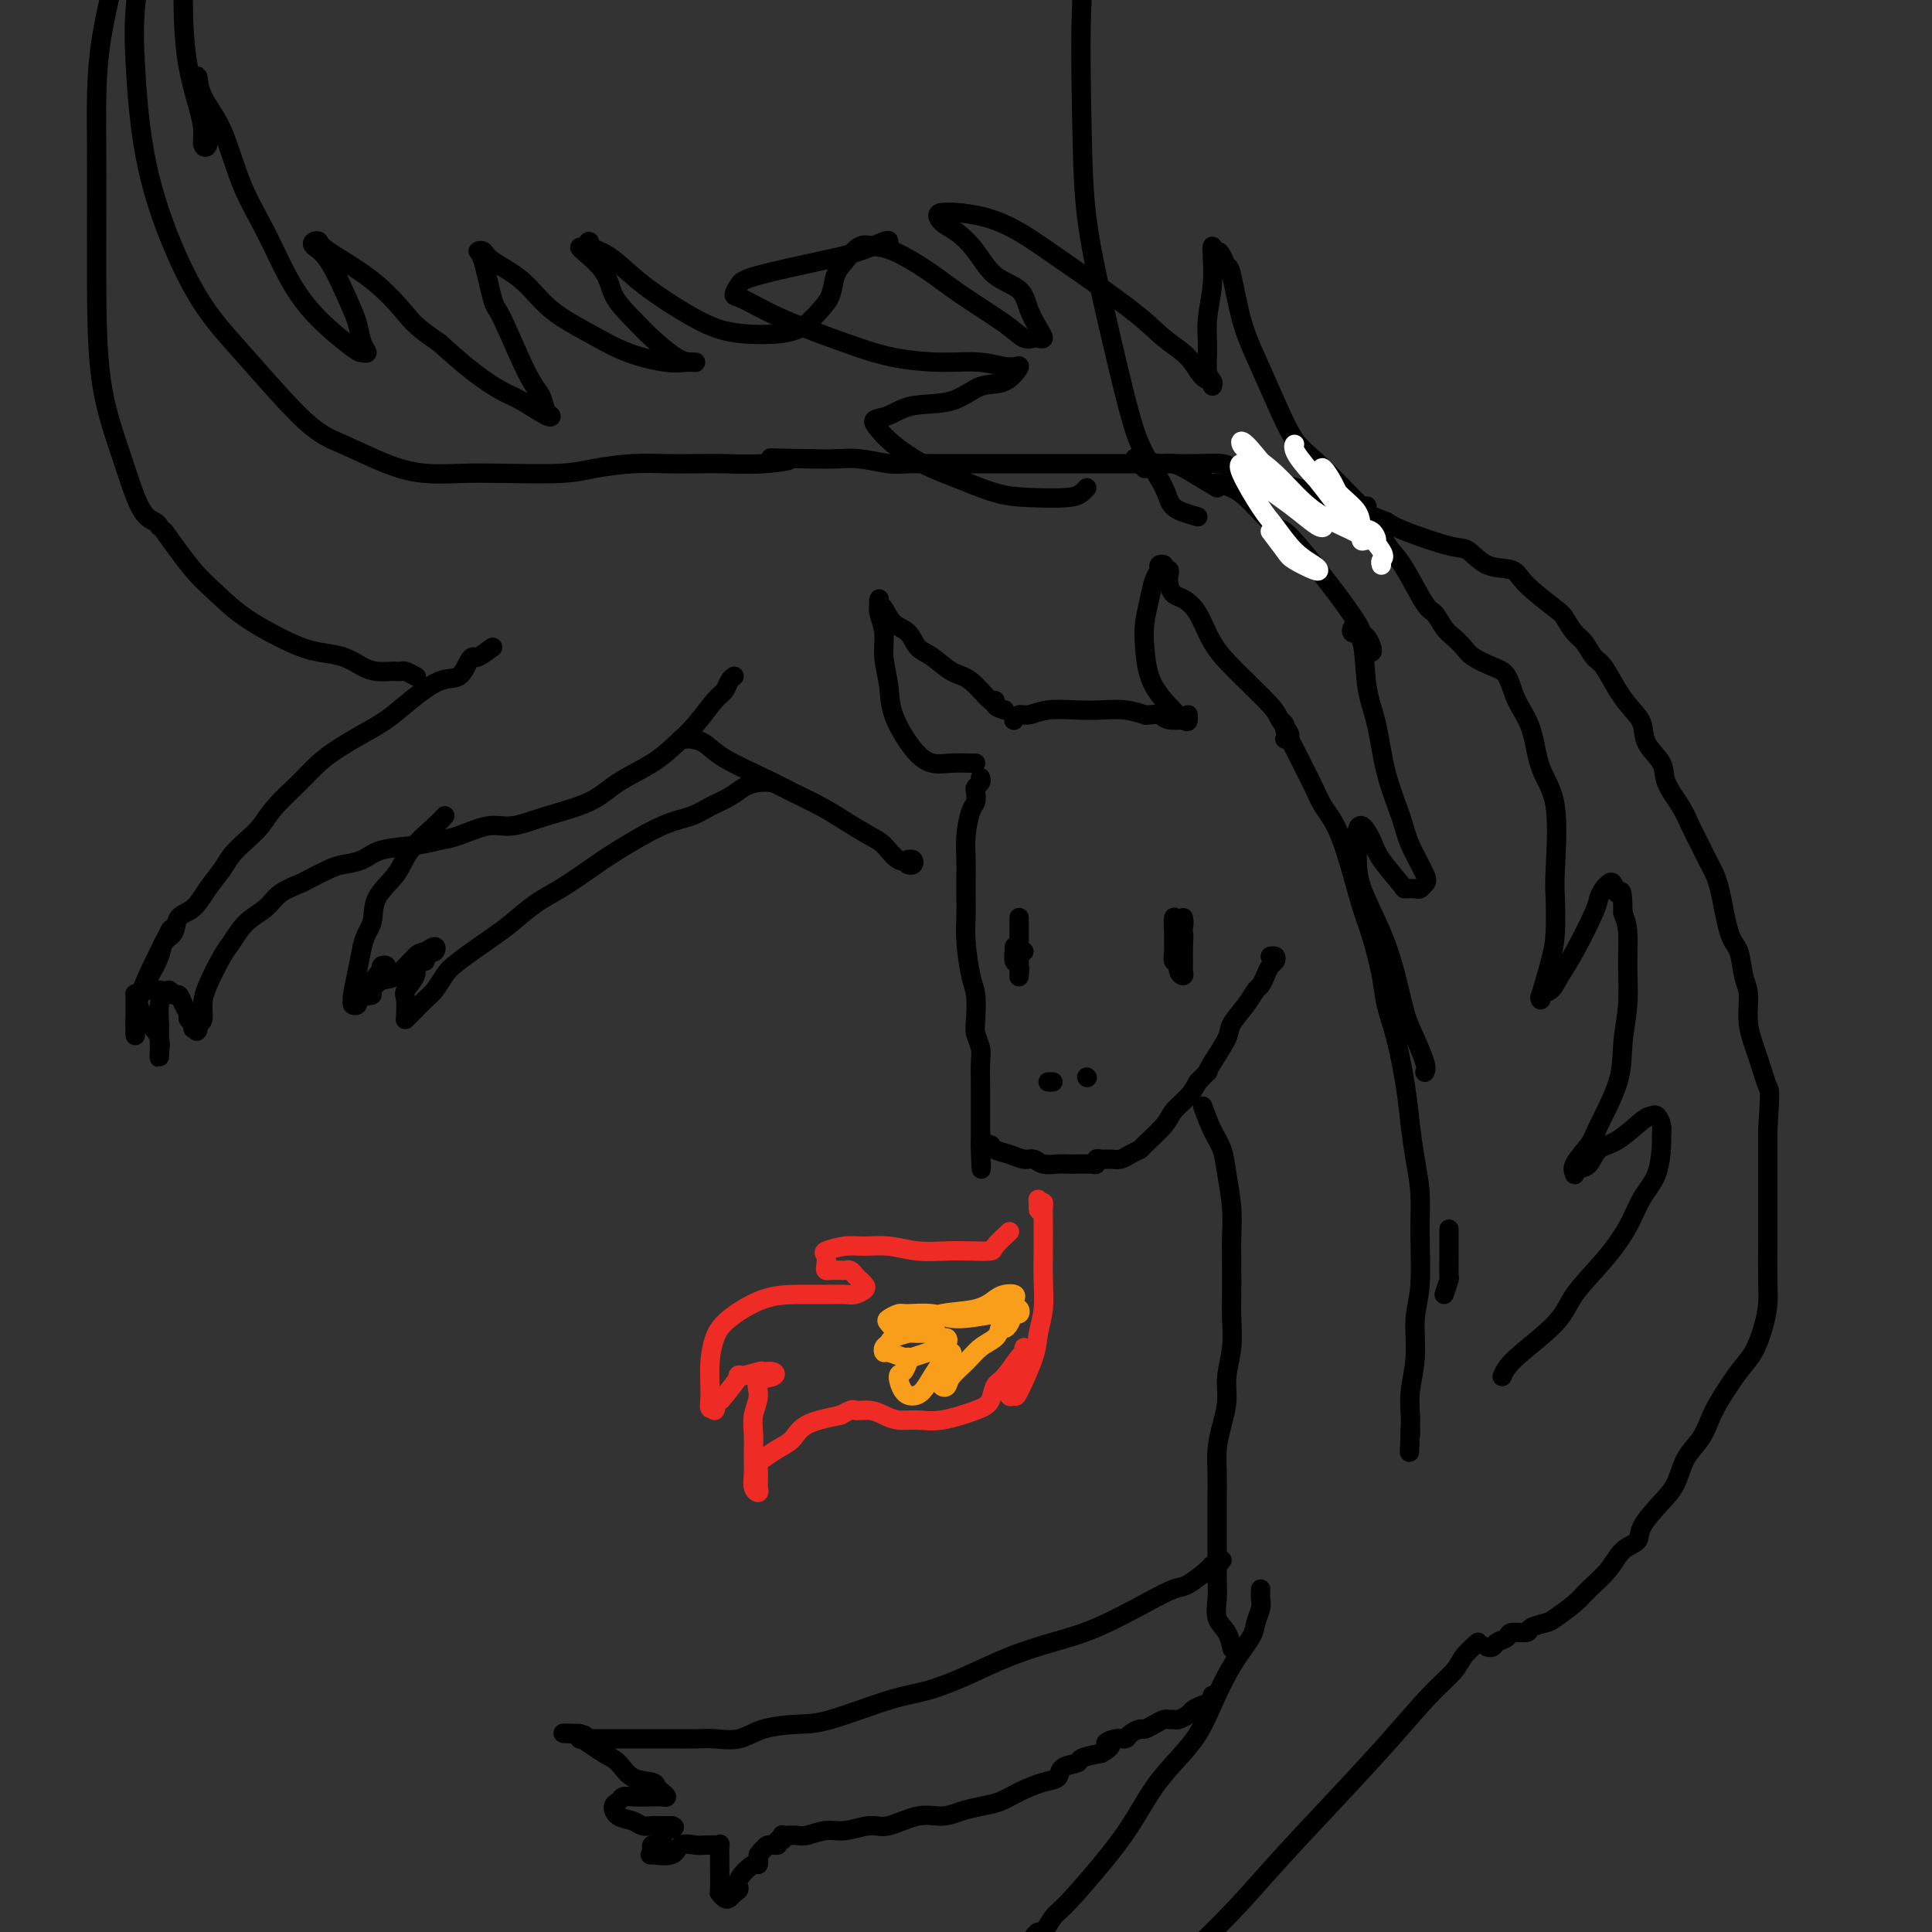 <svg viewBox='0 0 400 400' version='1.1' xmlns='http://www.w3.org/2000/svg' xmlns:xlink='http://www.w3.org/1999/xlink'><rect x="0" y="0" width="400" height="400" fill="#333333" stroke="none"/><g fill='none' stroke='rgb(0,0,0)' stroke-width='4' stroke-linecap='round' stroke-linejoin='round'><path d='M208,147c-0.850,-0.280 -1.700,-0.559 -2,-1c-0.300,-0.441 -0.051,-1.042 0,-1c0.051,0.042 -0.098,0.728 -1,0c-0.902,-0.728 -2.558,-2.871 -4,-4c-1.442,-1.129 -2.669,-1.246 -4,-2c-1.331,-0.754 -2.766,-2.146 -4,-3c-1.234,-0.854 -2.268,-1.170 -3,-2c-0.732,-0.830 -1.163,-2.174 -2,-3c-0.837,-0.826 -2.080,-1.133 -3,-2c-0.920,-0.867 -1.515,-2.295 -2,-3c-0.485,-0.705 -0.858,-0.689 -1,-1c-0.142,-0.311 -0.053,-0.949 0,-1c0.053,-0.051 0.070,0.484 0,1c-0.070,0.516 -0.229,1.012 0,2c0.229,0.988 0.844,2.466 1,4c0.156,1.534 -0.146,3.122 0,5c0.146,1.878 0.740,4.044 1,6c0.260,1.956 0.185,3.701 1,6c0.815,2.299 2.520,5.152 4,7c1.480,1.848 2.736,2.691 4,3c1.264,0.309 2.535,0.083 4,0c1.465,-0.083 3.125,-0.022 4,0c0.875,0.022 0.966,0.006 1,0c0.034,-0.006 0.010,-0.002 0,0c-0.010,0.002 -0.005,0.001 0,0'/><path d='M210,149c-0.074,0.121 -0.149,0.243 0,0c0.149,-0.243 0.520,-0.849 1,-1c0.480,-0.151 1.068,0.155 2,0c0.932,-0.155 2.209,-0.770 4,-1c1.791,-0.230 4.097,-0.076 6,0c1.903,0.076 3.402,0.073 5,0c1.598,-0.073 3.296,-0.217 5,0c1.704,0.217 3.414,0.794 4,1c0.586,0.206 0.049,0.041 0,0c-0.049,-0.041 0.390,0.041 1,0c0.610,-0.041 1.390,-0.207 2,0c0.610,0.207 1.049,0.786 2,1c0.951,0.214 2.415,0.061 3,0c0.585,-0.061 0.293,-0.031 0,0'/><path d='M266,153c0.636,-0.127 1.272,-0.254 1,-1c-0.272,-0.746 -1.451,-2.111 -2,-3c-0.549,-0.889 -0.468,-1.303 -2,-3c-1.532,-1.697 -4.676,-4.677 -7,-7c-2.324,-2.323 -3.828,-3.987 -5,-6c-1.172,-2.013 -2.013,-4.374 -3,-6c-0.987,-1.626 -2.120,-2.517 -3,-3c-0.880,-0.483 -1.508,-0.559 -2,-1c-0.492,-0.441 -0.849,-1.246 -1,-2c-0.151,-0.754 -0.097,-1.457 0,-2c0.097,-0.543 0.237,-0.928 0,-1c-0.237,-0.072 -0.851,0.167 -1,0c-0.149,-0.167 0.168,-0.741 0,-1c-0.168,-0.259 -0.819,-0.201 -1,0c-0.181,0.201 0.109,0.547 0,1c-0.109,0.453 -0.616,1.012 -1,2c-0.384,0.988 -0.645,2.405 -1,4c-0.355,1.595 -0.803,3.367 -1,5c-0.197,1.633 -0.144,3.128 0,5c0.144,1.872 0.378,4.120 1,6c0.622,1.880 1.631,3.393 3,5c1.369,1.607 3.099,3.307 4,4c0.901,0.693 0.973,0.379 1,0c0.027,-0.379 0.008,-0.823 0,-1c-0.008,-0.177 -0.004,-0.089 0,0'/><path d='M203,161c0.112,0.326 0.223,0.651 0,1c-0.223,0.349 -0.782,0.721 -1,1c-0.218,0.279 -0.097,0.465 0,1c0.097,0.535 0.170,1.419 0,2c-0.170,0.581 -0.581,0.857 -1,2c-0.419,1.143 -0.844,3.151 -1,5c-0.156,1.849 -0.043,3.537 0,5c0.043,1.463 0.014,2.699 0,4c-0.014,1.301 -0.014,2.667 0,4c0.014,1.333 0.043,2.633 0,4c-0.043,1.367 -0.156,2.802 0,5c0.156,2.198 0.581,5.159 1,7c0.419,1.841 0.830,2.563 1,4c0.170,1.437 0.098,3.588 0,5c-0.098,1.412 -0.222,2.084 0,3c0.222,0.916 0.792,2.077 1,3c0.208,0.923 0.056,1.609 0,3c-0.056,1.391 -0.015,3.486 0,5c0.015,1.514 0.004,2.446 0,3c-0.004,0.554 -0.001,0.730 0,1c0.001,0.270 0.000,0.636 0,1c-0.000,0.364 -0.000,0.728 0,1c0.000,0.272 0.000,0.454 0,1c-0.000,0.546 -0.000,1.456 0,2c0.000,0.544 0.000,0.724 0,1c-0.000,0.276 -0.000,0.650 0,1c0.000,0.350 0.000,0.675 0,1'/><path d='M203,237c0.418,9.897 -0.037,2.641 0,0c0.037,-2.641 0.566,-0.665 1,0c0.434,0.665 0.774,0.020 1,0c0.226,-0.020 0.339,0.587 1,1c0.661,0.413 1.872,0.632 3,1c1.128,0.368 2.175,0.883 3,1c0.825,0.117 1.429,-0.165 2,0c0.571,0.165 1.110,0.776 2,1c0.890,0.224 2.133,0.060 3,0c0.867,-0.060 1.360,-0.016 2,0c0.640,0.016 1.428,0.004 2,0c0.572,-0.004 0.928,-0.000 1,0c0.072,0.000 -0.139,-0.004 0,0c0.139,0.004 0.628,0.015 1,0c0.372,-0.015 0.627,-0.057 1,0c0.373,0.057 0.862,0.212 1,0c0.138,-0.212 -0.077,-0.792 0,-1c0.077,-0.208 0.445,-0.045 1,0c0.555,0.045 1.298,-0.027 2,0c0.702,0.027 1.365,0.152 2,0c0.635,-0.152 1.243,-0.582 2,-1c0.757,-0.418 1.662,-0.825 2,-1c0.338,-0.175 0.107,-0.119 1,-1c0.893,-0.881 2.909,-2.700 4,-4c1.091,-1.300 1.255,-2.081 2,-3c0.745,-0.919 2.070,-1.977 3,-3c0.930,-1.023 1.465,-2.012 2,-3'/><path d='M248,224c2.605,-2.724 2.119,-2.034 2,-2c-0.119,0.034 0.129,-0.586 1,-2c0.871,-1.414 2.366,-3.621 3,-5c0.634,-1.379 0.408,-1.930 1,-3c0.592,-1.070 2.004,-2.658 3,-4c0.996,-1.342 1.577,-2.439 2,-3c0.423,-0.561 0.689,-0.585 1,-1c0.311,-0.415 0.668,-1.222 1,-2c0.332,-0.778 0.639,-1.529 1,-2c0.361,-0.471 0.777,-0.662 1,-1c0.223,-0.338 0.252,-0.822 0,-1c-0.252,-0.178 -0.786,-0.051 -1,0c-0.214,0.051 -0.107,0.025 0,0'/><path d='M210,197c0.002,-0.551 0.004,-1.102 0,-1c-0.004,0.102 -0.015,0.858 0,1c0.015,0.142 0.057,-0.329 0,0c-0.057,0.329 -0.211,1.458 0,2c0.211,0.542 0.789,0.496 1,1c0.211,0.504 0.057,1.558 0,2c-0.057,0.442 -0.015,0.273 0,0c0.015,-0.273 0.004,-0.650 0,-1c-0.004,-0.350 -0.001,-0.674 0,-1c0.001,-0.326 0.000,-0.655 0,-2c-0.000,-1.345 -0.000,-3.706 0,-5c0.000,-1.294 0.000,-1.523 0,-2c-0.000,-0.477 -0.000,-1.203 0,-1c0.000,0.203 0.000,1.336 0,2c-0.000,0.664 -0.000,0.858 0,1c0.000,0.142 0.000,0.230 0,1c-0.000,0.770 -0.001,2.220 0,3c0.001,0.780 0.004,0.888 0,1c-0.004,0.112 -0.015,0.226 0,0c0.015,-0.226 0.056,-0.793 0,-1c-0.056,-0.207 -0.207,-0.056 0,0c0.207,0.056 0.774,0.016 1,0c0.226,-0.016 0.113,-0.008 0,0'/><path d='M245,190c0.115,0.575 0.231,1.149 0,2c-0.231,0.851 -0.808,1.977 -1,3c-0.192,1.023 0.001,1.943 0,3c-0.001,1.057 -0.197,2.250 0,3c0.197,0.750 0.785,1.057 1,1c0.215,-0.057 0.055,-0.476 0,-1c-0.055,-0.524 -0.004,-1.152 0,-2c0.004,-0.848 -0.037,-1.916 0,-3c0.037,-1.084 0.154,-2.183 0,-3c-0.154,-0.817 -0.577,-1.352 -1,-2c-0.423,-0.648 -0.846,-1.410 -1,-1c-0.154,0.410 -0.037,1.991 0,3c0.037,1.009 -0.004,1.447 0,2c0.004,0.553 0.053,1.220 0,2c-0.053,0.780 -0.206,1.671 0,2c0.206,0.329 0.773,0.094 1,0c0.227,-0.094 0.113,-0.047 0,0'/><path d='M218,224c-0.417,0.000 -0.833,0.000 -1,0c-0.167,0.000 -0.083,0.000 0,0'/><path d='M225,223c0.000,0.000 0.100,0.100 0.1,0.1'/></g>
<g fill='none' stroke='rgb(238,43,36)' stroke-width='4' stroke-linecap='round' stroke-linejoin='round'><path d='M209,255c-1.246,1.155 -2.491,2.311 -3,3c-0.509,0.689 -0.280,0.913 -1,1c-0.720,0.087 -2.387,0.038 -4,0c-1.613,-0.038 -3.172,-0.064 -5,0c-1.828,0.064 -3.927,0.216 -6,0c-2.073,-0.216 -4.121,-0.802 -6,-1c-1.879,-0.198 -3.589,-0.008 -5,0c-1.411,0.008 -2.522,-0.166 -4,0c-1.478,0.166 -3.322,0.671 -4,1c-0.678,0.329 -0.189,0.480 0,1c0.189,0.520 0.078,1.407 0,2c-0.078,0.593 -0.123,0.890 0,1c0.123,0.110 0.414,0.032 1,0c0.586,-0.032 1.466,-0.020 2,0c0.534,0.020 0.721,0.047 1,0c0.279,-0.047 0.651,-0.167 1,0c0.349,0.167 0.676,0.623 1,1c0.324,0.377 0.646,0.675 1,1c0.354,0.325 0.739,0.675 1,1c0.261,0.325 0.396,0.623 0,1c-0.396,0.377 -1.324,0.834 -2,1c-0.676,0.166 -1.101,0.043 -2,0c-0.899,-0.043 -2.272,-0.004 -4,0c-1.728,0.004 -3.812,-0.027 -6,0c-2.188,0.027 -4.481,0.111 -7,1c-2.519,0.889 -5.263,2.584 -7,4c-1.737,1.416 -2.466,2.555 -3,4c-0.534,1.445 -0.875,3.197 -1,5c-0.125,1.803 -0.036,3.658 0,5c0.036,1.342 0.018,2.171 0,3'/><path d='M147,290c-0.397,2.784 0.612,1.244 1,1c0.388,-0.244 0.155,0.809 0,1c-0.155,0.191 -0.231,-0.480 0,-1c0.231,-0.520 0.770,-0.889 1,-1c0.230,-0.111 0.151,0.037 1,-1c0.849,-1.037 2.627,-3.260 3,-4c0.373,-0.740 -0.657,0.001 0,0c0.657,-0.001 3.002,-0.745 4,-1c0.998,-0.255 0.651,-0.022 1,0c0.349,0.022 1.396,-0.168 2,0c0.604,0.168 0.764,0.694 0,1c-0.764,0.306 -2.454,0.391 -3,1c-0.546,0.609 0.050,1.741 0,3c-0.050,1.259 -0.746,2.645 -1,4c-0.254,1.355 -0.064,2.679 0,4c0.064,1.321 0.003,2.638 0,4c-0.003,1.362 0.052,2.767 0,4c-0.052,1.233 -0.210,2.293 0,3c0.210,0.707 0.788,1.059 1,1c0.212,-0.059 0.056,-0.531 0,-1c-0.056,-0.469 -0.014,-0.937 0,-1c0.014,-0.063 -0.002,0.278 0,0c0.002,-0.278 0.020,-1.176 0,-2c-0.020,-0.824 -0.080,-1.575 0,-2c0.080,-0.425 0.301,-0.523 1,-1c0.699,-0.477 1.878,-1.334 3,-2c1.122,-0.666 2.187,-1.141 3,-2c0.813,-0.859 1.375,-2.103 3,-3c1.625,-0.897 4.312,-1.449 7,-2'/><path d='M174,293c3.012,-1.607 2.542,-1.125 3,-1c0.458,0.125 1.844,-0.109 3,0c1.156,0.109 2.081,0.559 3,1c0.919,0.441 1.833,0.874 3,1c1.167,0.126 2.588,-0.053 4,0c1.412,0.053 2.814,0.340 5,0c2.186,-0.340 5.156,-1.307 7,-2c1.844,-0.693 2.561,-1.113 3,-2c0.439,-0.887 0.601,-2.242 1,-3c0.399,-0.758 1.036,-0.919 2,-2c0.964,-1.081 2.254,-3.084 3,-4c0.746,-0.916 0.947,-0.747 1,-1c0.053,-0.253 -0.041,-0.928 0,-1c0.041,-0.072 0.216,0.458 0,1c-0.216,0.542 -0.825,1.097 -1,2c-0.175,0.903 0.084,2.153 0,3c-0.084,0.847 -0.509,1.290 -1,2c-0.491,0.710 -1.047,1.685 -1,2c0.047,0.315 0.696,-0.031 1,0c0.304,0.031 0.264,0.439 1,-1c0.736,-1.439 2.250,-4.725 3,-7c0.750,-2.275 0.737,-3.540 1,-5c0.263,-1.460 0.802,-3.116 1,-5c0.198,-1.884 0.054,-3.998 0,-6c-0.054,-2.002 -0.017,-3.893 0,-6c0.017,-2.107 0.015,-4.431 0,-6c-0.015,-1.569 -0.042,-2.384 0,-3c0.042,-0.616 0.155,-1.033 0,-1c-0.155,0.033 -0.577,0.517 -1,1'/><path d='M215,250c-0.156,-3.267 -0.044,-0.933 0,0c0.044,0.933 0.022,0.467 0,0'/></g>
<g fill='none' stroke='rgb(249,158,27)' stroke-width='4' stroke-linecap='round' stroke-linejoin='round'><path d='M206,272c-2.954,0.538 -5.909,1.076 -8,1c-2.091,-0.076 -3.319,-0.765 -5,-1c-1.681,-0.235 -3.817,-0.017 -5,0c-1.183,0.017 -1.414,-0.167 -2,0c-0.586,0.167 -1.527,0.685 -2,1c-0.473,0.315 -0.478,0.428 0,1c0.478,0.572 1.438,1.602 2,2c0.562,0.398 0.727,0.162 2,0c1.273,-0.162 3.655,-0.251 5,0c1.345,0.251 1.652,0.841 2,1c0.348,0.159 0.738,-0.112 1,0c0.262,0.112 0.397,0.606 0,1c-0.397,0.394 -1.324,0.687 -2,1c-0.676,0.313 -1.100,0.645 -2,1c-0.900,0.355 -2.278,0.732 -3,1c-0.722,0.268 -0.790,0.426 -1,1c-0.210,0.574 -0.562,1.564 -1,2c-0.438,0.436 -0.963,0.319 -1,1c-0.037,0.681 0.414,2.162 1,3c0.586,0.838 1.309,1.035 2,1c0.691,-0.035 1.352,-0.301 2,-1c0.648,-0.699 1.284,-1.830 2,-3c0.716,-1.170 1.512,-2.377 2,-3c0.488,-0.623 0.667,-0.662 1,-1c0.333,-0.338 0.820,-0.976 1,-1c0.180,-0.024 0.051,0.564 0,1c-0.051,0.436 -0.026,0.718 0,1'/><path d='M197,282c1.377,-0.582 -0.180,0.963 -1,2c-0.820,1.037 -0.904,1.565 -1,2c-0.096,0.435 -0.203,0.776 0,1c0.203,0.224 0.716,0.331 1,0c0.284,-0.331 0.338,-1.100 1,-2c0.662,-0.900 1.930,-1.933 3,-3c1.070,-1.067 1.941,-2.170 3,-3c1.059,-0.830 2.307,-1.389 3,-2c0.693,-0.611 0.830,-1.275 1,-2c0.170,-0.725 0.372,-1.510 1,-2c0.628,-0.490 1.682,-0.683 2,-1c0.318,-0.317 -0.100,-0.758 0,-1c0.100,-0.242 0.717,-0.285 1,0c0.283,0.285 0.234,0.896 0,1c-0.234,0.104 -0.651,-0.301 -1,0c-0.349,0.301 -0.631,1.307 -1,2c-0.369,0.693 -0.827,1.072 -1,1c-0.173,-0.072 -0.061,-0.597 0,-1c0.061,-0.403 0.072,-0.685 0,-1c-0.072,-0.315 -0.228,-0.662 0,-1c0.228,-0.338 0.840,-0.665 1,-1c0.160,-0.335 -0.130,-0.676 0,-1c0.130,-0.324 0.681,-0.630 1,-1c0.319,-0.370 0.406,-0.805 0,-1c-0.406,-0.195 -1.305,-0.152 -2,0c-0.695,0.152 -1.186,0.412 -2,1c-0.814,0.588 -1.950,1.505 -4,2c-2.050,0.495 -5.014,0.570 -7,1c-1.986,0.430 -2.993,1.215 -4,2'/><path d='M191,274c-3.620,1.156 -3.169,1.045 -3,1c0.169,-0.045 0.056,-0.026 0,0c-0.056,0.026 -0.056,0.059 0,0c0.056,-0.059 0.169,-0.208 1,0c0.831,0.208 2.380,0.774 3,1c0.620,0.226 0.310,0.113 0,0'/><path d='M194,276c-2.085,0.024 -4.170,0.048 -5,0c-0.830,-0.048 -0.405,-0.166 -1,0c-0.595,0.166 -2.211,0.618 -3,1c-0.789,0.382 -0.751,0.695 -1,1c-0.249,0.305 -0.785,0.604 -1,1c-0.215,0.396 -0.110,0.891 0,1c0.110,0.109 0.225,-0.167 1,0c0.775,0.167 2.209,0.776 3,1c0.791,0.224 0.940,0.064 1,0c0.060,-0.064 0.030,-0.032 0,0'/></g>
<g fill='none' stroke='rgb(0,0,0)' stroke-width='4' stroke-linecap='round' stroke-linejoin='round'><path d='M265,149c0.471,0.405 0.941,0.810 1,1c0.059,0.190 -0.294,0.164 0,1c0.294,0.836 1.236,2.533 2,4c0.764,1.467 1.349,2.705 2,4c0.651,1.295 1.368,2.649 2,4c0.632,1.351 1.180,2.700 2,4c0.820,1.300 1.911,2.552 3,5c1.089,2.448 2.175,6.092 3,9c0.825,2.908 1.390,5.081 2,7c0.610,1.919 1.266,3.585 2,6c0.734,2.415 1.544,5.578 2,8c0.456,2.422 0.556,4.102 1,6c0.444,1.898 1.233,4.014 2,7c0.767,2.986 1.512,6.841 2,10c0.488,3.159 0.720,5.621 1,8c0.280,2.379 0.607,4.674 1,7c0.393,2.326 0.853,4.682 1,7c0.147,2.318 -0.017,4.597 0,8c0.017,3.403 0.215,7.931 0,11c-0.215,3.069 -0.842,4.680 -1,7c-0.158,2.320 0.154,5.348 0,8c-0.154,2.652 -0.773,4.929 -1,7c-0.227,2.071 -0.061,3.937 0,5c0.061,1.063 0.016,1.325 0,2c-0.016,0.675 -0.005,1.764 0,2c0.005,0.236 0.002,-0.382 0,-1'/><path d='M292,296c-0.333,8.167 -0.167,4.083 0,0'/><path d='M249,229c0.641,1.765 1.282,3.531 2,5c0.718,1.469 1.513,2.642 2,4c0.487,1.358 0.667,2.901 1,5c0.333,2.099 0.821,4.755 1,7c0.179,2.245 0.049,4.080 0,6c-0.049,1.920 -0.017,3.927 0,6c0.017,2.073 0.019,4.213 0,6c-0.019,1.787 -0.061,3.222 0,5c0.061,1.778 0.223,3.899 0,6c-0.223,2.101 -0.830,4.182 -1,6c-0.170,1.818 0.098,3.372 0,5c-0.098,1.628 -0.562,3.331 -1,5c-0.438,1.669 -0.849,3.306 -1,5c-0.151,1.694 -0.040,3.447 0,5c0.040,1.553 0.011,2.907 0,5c-0.011,2.093 -0.005,4.924 0,7c0.005,2.076 0.008,3.398 0,5c-0.008,1.602 -0.027,3.484 0,5c0.027,1.516 0.098,2.666 0,4c-0.098,1.334 -0.367,2.852 0,4c0.367,1.148 1.368,1.924 2,3c0.632,1.076 0.895,2.450 1,3c0.105,0.550 0.053,0.275 0,0'/><path d='M261,329c-0.029,0.695 -0.058,1.389 0,2c0.058,0.611 0.203,1.138 0,2c-0.203,0.862 -0.752,2.060 -1,3c-0.248,0.940 -0.193,1.622 -1,3c-0.807,1.378 -2.476,3.454 -4,6c-1.524,2.546 -2.902,5.564 -4,8c-1.098,2.436 -1.914,4.290 -3,6c-1.086,1.710 -2.441,3.277 -4,5c-1.559,1.723 -3.324,3.601 -5,6c-1.676,2.399 -3.265,5.320 -5,8c-1.735,2.680 -3.616,5.120 -6,8c-2.384,2.880 -5.269,6.201 -7,8c-1.731,1.799 -2.306,2.076 -3,3c-0.694,0.924 -1.506,2.495 -2,3c-0.494,0.505 -0.672,-0.056 -1,0c-0.328,0.056 -0.808,0.730 -1,1c-0.192,0.270 -0.096,0.135 0,0'/><path d='M306,340c-1.146,1.026 -2.292,2.052 -3,3c-0.708,0.948 -0.979,1.816 -2,3c-1.021,1.184 -2.791,2.682 -5,5c-2.209,2.318 -4.855,5.455 -8,9c-3.145,3.545 -6.788,7.499 -11,12c-4.212,4.501 -8.993,9.550 -13,14c-4.007,4.450 -7.242,8.303 -13,14c-5.758,5.697 -14.040,13.239 -19,18c-4.960,4.761 -6.597,6.740 -9,8c-2.403,1.260 -5.570,1.801 -7,2c-1.430,0.199 -1.123,0.057 -1,0c0.123,-0.057 0.061,-0.028 0,0'/><path d='M253,323c-0.312,0.430 -0.623,0.859 -1,1c-0.377,0.141 -0.819,-0.008 -1,0c-0.181,0.008 -0.100,0.172 -1,1c-0.900,0.828 -2.782,2.318 -4,3c-1.218,0.682 -1.771,0.555 -3,1c-1.229,0.445 -3.134,1.462 -6,3c-2.866,1.538 -6.694,3.595 -10,5c-3.306,1.405 -6.089,2.156 -9,3c-2.911,0.844 -5.951,1.781 -9,3c-3.049,1.219 -6.108,2.718 -9,4c-2.892,1.282 -5.617,2.345 -8,3c-2.383,0.655 -4.425,0.901 -8,2c-3.575,1.099 -8.683,3.051 -12,4c-3.317,0.949 -4.843,0.895 -7,1c-2.157,0.105 -4.944,0.368 -7,1c-2.056,0.632 -3.380,1.634 -5,2c-1.620,0.366 -3.535,0.098 -5,0c-1.465,-0.098 -2.479,-0.026 -4,0c-1.521,0.026 -3.548,0.007 -5,0c-1.452,-0.007 -2.330,-0.002 -3,0c-0.670,0.002 -1.132,0.001 -2,0c-0.868,-0.001 -2.140,-0.000 -3,0c-0.860,0.000 -1.306,0.001 -2,0c-0.694,-0.001 -1.635,-0.004 -3,0c-1.365,0.004 -3.153,0.015 -4,0c-0.847,-0.015 -0.753,-0.056 -1,0c-0.247,0.056 -0.836,0.207 -1,0c-0.164,-0.207 0.096,-0.774 0,-1c-0.096,-0.226 -0.548,-0.113 -1,0'/><path d='M119,359c-5.088,-0.206 -0.808,-0.222 1,0c1.808,0.222 1.143,0.683 1,1c-0.143,0.317 0.235,0.491 1,1c0.765,0.509 1.917,1.355 3,2c1.083,0.645 2.097,1.090 3,2c0.903,0.910 1.697,2.286 3,3c1.303,0.714 3.117,0.766 4,1c0.883,0.234 0.835,0.651 1,1c0.165,0.349 0.542,0.630 1,1c0.458,0.370 0.995,0.830 1,1c0.005,0.170 -0.523,0.049 -1,0c-0.477,-0.049 -0.902,-0.025 -2,0c-1.098,0.025 -2.867,0.052 -4,0c-1.133,-0.052 -1.628,-0.183 -2,0c-0.372,0.183 -0.619,0.680 -1,1c-0.381,0.320 -0.895,0.464 -1,1c-0.105,0.536 0.198,1.464 1,2c0.802,0.536 2.103,0.679 3,1c0.897,0.321 1.389,0.818 2,1c0.611,0.182 1.339,0.049 2,0c0.661,-0.049 1.255,-0.013 2,0c0.745,0.013 1.641,0.004 2,0c0.359,-0.004 0.179,-0.002 0,0'/><path d='M139,378c1.524,0.432 -0.166,0.511 -1,1c-0.834,0.489 -0.811,1.389 -1,2c-0.189,0.611 -0.590,0.934 -1,1c-0.410,0.066 -0.828,-0.124 -1,0c-0.172,0.124 -0.097,0.562 0,1c0.097,0.438 0.218,0.878 0,1c-0.218,0.122 -0.773,-0.072 0,0c0.773,0.072 2.876,0.412 4,0c1.124,-0.412 1.271,-1.575 2,-2c0.729,-0.425 2.042,-0.114 3,0c0.958,0.114 1.563,0.029 2,0c0.437,-0.029 0.706,-0.001 1,0c0.294,0.001 0.615,-0.025 1,0c0.385,0.025 0.835,0.102 1,0c0.165,-0.102 0.043,-0.382 0,0c-0.043,0.382 -0.009,1.426 0,2c0.009,0.574 -0.009,0.676 0,2c0.009,1.324 0.043,3.868 0,5c-0.043,1.132 -0.165,0.851 0,1c0.165,0.149 0.616,0.729 1,1c0.384,0.271 0.702,0.233 1,0c0.298,-0.233 0.577,-0.660 1,-1c0.423,-0.340 0.989,-0.594 1,-1c0.011,-0.406 -0.533,-0.965 0,-2c0.533,-1.035 2.144,-2.548 3,-3c0.856,-0.452 0.959,0.157 1,0c0.041,-0.157 0.021,-1.078 0,-2'/><path d='M157,384c1.128,-1.553 0.947,-0.937 1,-1c0.053,-0.063 0.340,-0.805 1,-1c0.660,-0.195 1.693,0.158 2,0c0.307,-0.158 -0.112,-0.827 0,-1c0.112,-0.173 0.754,0.149 1,0c0.246,-0.149 0.094,-0.771 0,-1c-0.094,-0.229 -0.132,-0.065 0,0c0.132,0.065 0.435,0.033 1,0c0.565,-0.033 1.393,-0.066 2,0c0.607,0.066 0.992,0.230 2,0c1.008,-0.230 2.639,-0.854 4,-1c1.361,-0.146 2.454,0.186 4,0c1.546,-0.186 3.547,-0.890 5,-1c1.453,-0.110 2.359,0.374 4,0c1.641,-0.374 4.017,-1.605 6,-2c1.983,-0.395 3.572,0.046 5,0c1.428,-0.046 2.696,-0.580 4,-1c1.304,-0.420 2.644,-0.727 4,-1c1.356,-0.273 2.728,-0.511 4,-1c1.272,-0.489 2.443,-1.230 4,-2c1.557,-0.770 3.500,-1.568 5,-2c1.500,-0.432 2.557,-0.497 3,-1c0.443,-0.503 0.273,-1.444 1,-2c0.727,-0.556 2.349,-0.727 3,-1c0.651,-0.273 0.329,-0.650 1,-1c0.671,-0.350 2.336,-0.675 4,-1'/><path d='M228,363c3.384,-1.936 1.345,-1.777 1,-2c-0.345,-0.223 1.006,-0.830 2,-1c0.994,-0.170 1.631,0.095 2,0c0.369,-0.095 0.470,-0.551 1,-1c0.530,-0.449 1.490,-0.891 2,-1c0.510,-0.109 0.571,0.114 1,0c0.429,-0.114 1.227,-0.566 2,-1c0.773,-0.434 1.520,-0.851 2,-1c0.480,-0.149 0.691,-0.029 1,0c0.309,0.029 0.715,-0.034 1,0c0.285,0.034 0.448,0.164 1,0c0.552,-0.164 1.493,-0.623 2,-1c0.507,-0.377 0.581,-0.672 1,-1c0.419,-0.328 1.184,-0.690 2,-1c0.816,-0.310 1.683,-0.568 2,-1c0.317,-0.432 0.085,-1.039 0,-1c-0.085,0.039 -0.024,0.726 0,1c0.024,0.274 0.012,0.137 0,0'/><path d='M308,341c-0.099,-0.025 -0.197,-0.049 0,0c0.197,0.049 0.691,0.172 1,0c0.309,-0.172 0.434,-0.637 1,-1c0.566,-0.363 1.573,-0.622 2,-1c0.427,-0.378 0.272,-0.873 1,-1c0.728,-0.127 2.337,0.115 3,0c0.663,-0.115 0.378,-0.585 1,-1c0.622,-0.415 2.151,-0.774 3,-1c0.849,-0.226 1.017,-0.319 2,-1c0.983,-0.681 2.782,-1.950 4,-3c1.218,-1.050 1.854,-1.882 3,-3c1.146,-1.118 2.803,-2.522 4,-4c1.197,-1.478 1.935,-3.030 3,-4c1.065,-0.970 2.458,-1.358 3,-2c0.542,-0.642 0.232,-1.539 1,-3c0.768,-1.461 2.615,-3.486 4,-5c1.385,-1.514 2.309,-2.517 3,-4c0.691,-1.483 1.150,-3.447 2,-5c0.850,-1.553 2.090,-2.697 3,-4c0.910,-1.303 1.490,-2.767 2,-4c0.510,-1.233 0.949,-2.237 2,-4c1.051,-1.763 2.712,-4.285 4,-6c1.288,-1.715 2.201,-2.625 3,-4c0.799,-1.375 1.482,-3.217 2,-5c0.518,-1.783 0.871,-3.507 1,-5c0.129,-1.493 0.035,-2.754 0,-5c-0.035,-2.246 -0.009,-5.478 0,-8c0.009,-2.522 0.002,-4.336 0,-6c-0.002,-1.664 -0.001,-3.179 0,-5c0.001,-1.821 0.000,-3.949 0,-6c-0.000,-2.051 -0.000,-4.026 0,-6'/><path d='M366,234c0.552,-8.882 0.432,-8.085 0,-9c-0.432,-0.915 -1.176,-3.540 -2,-6c-0.824,-2.460 -1.729,-4.753 -2,-7c-0.271,-2.247 0.093,-4.446 0,-6c-0.093,-1.554 -0.644,-2.463 -1,-4c-0.356,-1.537 -0.518,-3.702 -1,-5c-0.482,-1.298 -1.284,-1.729 -2,-4c-0.716,-2.271 -1.345,-6.381 -2,-9c-0.655,-2.619 -1.335,-3.747 -2,-5c-0.665,-1.253 -1.314,-2.631 -2,-4c-0.686,-1.369 -1.410,-2.729 -2,-4c-0.590,-1.271 -1.046,-2.455 -2,-4c-0.954,-1.545 -2.404,-3.452 -3,-5c-0.596,-1.548 -0.336,-2.737 -1,-4c-0.664,-1.263 -2.250,-2.601 -3,-4c-0.750,-1.399 -0.662,-2.859 -1,-4c-0.338,-1.141 -1.102,-1.962 -2,-3c-0.898,-1.038 -1.931,-2.293 -3,-4c-1.069,-1.707 -2.174,-3.865 -3,-5c-0.826,-1.135 -1.372,-1.246 -2,-2c-0.628,-0.754 -1.338,-2.151 -2,-3c-0.662,-0.849 -1.277,-1.149 -2,-2c-0.723,-0.851 -1.554,-2.253 -2,-3c-0.446,-0.747 -0.507,-0.838 -2,-2c-1.493,-1.162 -4.417,-3.395 -6,-5c-1.583,-1.605 -1.824,-2.583 -3,-3c-1.176,-0.417 -3.288,-0.272 -5,-1c-1.712,-0.728 -3.026,-2.329 -4,-3c-0.974,-0.671 -1.608,-0.411 -4,-1c-2.392,-0.589 -6.540,-2.025 -9,-3c-2.460,-0.975 -3.230,-1.487 -4,-2'/><path d='M287,108c-5.011,-1.949 -4.539,-1.820 -5,-2c-0.461,-0.180 -1.853,-0.668 -3,-1c-1.147,-0.332 -2.047,-0.508 -3,-1c-0.953,-0.492 -1.957,-1.298 -4,-2c-2.043,-0.702 -5.123,-1.298 -7,-2c-1.877,-0.702 -2.551,-1.509 -4,-2c-1.449,-0.491 -3.672,-0.668 -5,-1c-1.328,-0.332 -1.761,-0.821 -3,-1c-1.239,-0.179 -3.285,-0.048 -5,0c-1.715,0.048 -3.098,0.013 -5,0c-1.902,-0.013 -4.323,-0.003 -6,0c-1.677,0.003 -2.611,0.001 -4,0c-1.389,-0.001 -3.232,-0.000 -4,0c-0.768,0.000 -0.461,0.000 -1,0c-0.539,-0.000 -1.926,-0.000 -3,0c-1.074,0.000 -1.836,0.000 -3,0c-1.164,-0.000 -2.731,-0.000 -4,0c-1.269,0.000 -2.239,0.000 -3,0c-0.761,-0.000 -1.312,-0.000 -2,0c-0.688,0.000 -1.514,0.000 -2,0c-0.486,-0.000 -0.632,-0.000 -1,0c-0.368,0.000 -0.957,0.000 -2,0c-1.043,-0.000 -2.541,-0.000 -4,0c-1.459,0.000 -2.881,0.001 -4,0c-1.119,-0.001 -1.937,-0.004 -3,0c-1.063,0.004 -2.373,0.015 -4,0c-1.627,-0.015 -3.571,-0.057 -5,0c-1.429,0.057 -2.342,0.211 -4,0c-1.658,-0.211 -4.062,-0.788 -6,-1c-1.938,-0.212 -3.411,-0.061 -5,0c-1.589,0.061 -3.295,0.030 -5,0'/><path d='M168,95c-14.088,-0.215 -6.808,-0.254 -5,0c1.808,0.254 -1.857,0.799 -5,1c-3.143,0.201 -5.764,0.057 -8,0c-2.236,-0.057 -4.086,-0.025 -6,0c-1.914,0.025 -3.893,0.045 -6,0c-2.107,-0.045 -4.342,-0.156 -7,0c-2.658,0.156 -5.738,0.579 -8,1c-2.262,0.421 -3.707,0.841 -7,1c-3.293,0.159 -8.434,0.058 -12,0c-3.566,-0.058 -5.556,-0.072 -8,0c-2.444,0.072 -5.340,0.231 -8,0c-2.660,-0.231 -5.083,-0.852 -8,-2c-2.917,-1.148 -6.327,-2.823 -9,-4c-2.673,-1.177 -4.610,-1.855 -8,-5c-3.390,-3.145 -8.232,-8.757 -12,-13c-3.768,-4.243 -6.461,-7.118 -9,-11c-2.539,-3.882 -4.923,-8.770 -7,-14c-2.077,-5.230 -3.848,-10.802 -5,-17c-1.152,-6.198 -1.685,-13.024 -2,-19c-0.315,-5.976 -0.413,-11.104 1,-18c1.413,-6.896 4.338,-15.560 6,-20c1.662,-4.440 2.063,-4.657 3,-5c0.937,-0.343 2.411,-0.812 3,-1c0.589,-0.188 0.295,-0.094 0,0'/><path d='M33,109c-0.174,-0.330 -0.348,-0.659 -1,-1c-0.652,-0.341 -1.782,-0.693 -3,-3c-1.218,-2.307 -2.523,-6.568 -4,-11c-1.477,-4.432 -3.124,-9.037 -4,-15c-0.876,-5.963 -0.980,-13.286 -1,-22c-0.020,-8.714 0.042,-18.818 0,-27c-0.042,-8.182 -0.190,-14.441 1,-22c1.190,-7.559 3.717,-16.418 5,-21c1.283,-4.582 1.323,-4.888 2,-5c0.677,-0.112 1.990,-0.030 3,0c1.010,0.030 1.717,0.009 2,0c0.283,-0.009 0.141,-0.004 0,0'/><path d='M34,110c2.089,2.930 4.178,5.860 6,8c1.822,2.140 3.375,3.490 5,5c1.625,1.510 3.320,3.182 6,5c2.680,1.818 6.345,3.783 9,5c2.655,1.217 4.302,1.685 6,2c1.698,0.315 3.449,0.477 5,1c1.551,0.523 2.902,1.408 4,2c1.098,0.592 1.942,0.890 3,1c1.058,0.110 2.329,0.033 3,0c0.671,-0.033 0.740,-0.023 1,0c0.260,0.023 0.709,0.058 1,0c0.291,-0.058 0.425,-0.208 1,0c0.575,0.208 1.593,0.774 2,1c0.407,0.226 0.204,0.113 0,0'/><path d='M152,140c-0.344,0.223 -0.689,0.446 -1,1c-0.311,0.554 -0.590,1.439 -1,2c-0.410,0.561 -0.952,0.799 -2,2c-1.048,1.201 -2.604,3.364 -4,5c-1.396,1.636 -2.633,2.745 -4,4c-1.367,1.255 -2.865,2.656 -5,4c-2.135,1.344 -4.908,2.631 -7,4c-2.092,1.369 -3.505,2.818 -6,4c-2.495,1.182 -6.074,2.095 -9,3c-2.926,0.905 -5.199,1.801 -7,2c-1.801,0.199 -3.129,-0.298 -5,0c-1.871,0.298 -4.285,1.393 -6,2c-1.715,0.607 -2.732,0.726 -4,1c-1.268,0.274 -2.789,0.702 -5,1c-2.211,0.298 -5.114,0.465 -7,1c-1.886,0.535 -2.754,1.438 -4,2c-1.246,0.562 -2.869,0.783 -4,1c-1.131,0.217 -1.771,0.432 -3,1c-1.229,0.568 -3.045,1.491 -4,2c-0.955,0.509 -1.047,0.605 -2,1c-0.953,0.395 -2.768,1.089 -4,2c-1.232,0.911 -1.881,2.039 -3,3c-1.119,0.961 -2.706,1.754 -4,3c-1.294,1.246 -2.293,2.943 -3,4c-0.707,1.057 -1.120,1.474 -2,3c-0.880,1.526 -2.225,4.162 -3,6c-0.775,1.838 -0.978,2.880 -1,4c-0.022,1.120 0.137,2.320 0,3c-0.137,0.680 -0.568,0.840 -1,1'/><path d='M41,212c-0.708,2.380 0.021,1.329 0,1c-0.021,-0.329 -0.793,0.064 -1,0c-0.207,-0.064 0.152,-0.585 0,-1c-0.152,-0.415 -0.814,-0.723 -1,-1c-0.186,-0.277 0.105,-0.524 0,-1c-0.105,-0.476 -0.605,-1.183 -1,-2c-0.395,-0.817 -0.684,-1.746 -1,-2c-0.316,-0.254 -0.659,0.165 -1,0c-0.341,-0.165 -0.680,-0.915 -1,-1c-0.320,-0.085 -0.622,0.495 -1,1c-0.378,0.505 -0.833,0.934 -1,2c-0.167,1.066 -0.045,2.767 0,4c0.045,1.233 0.014,1.996 0,3c-0.014,1.004 -0.009,2.250 0,3c0.009,0.750 0.024,1.006 0,1c-0.024,-0.006 -0.087,-0.272 0,-1c0.087,-0.728 0.325,-1.918 0,-3c-0.325,-1.082 -1.211,-2.057 -2,-3c-0.789,-0.943 -1.479,-1.855 -2,-3c-0.521,-1.145 -0.872,-2.521 -1,-3c-0.128,-0.479 -0.034,-0.059 0,0c0.034,0.059 0.009,-0.244 0,0c-0.009,0.244 -0.002,1.034 0,2c0.002,0.966 0.001,2.106 0,3c-0.001,0.894 -0.000,1.541 0,2c0.000,0.459 0.000,0.729 0,1'/><path d='M28,214c0.007,1.075 0.023,-0.238 0,-1c-0.023,-0.762 -0.086,-0.972 0,-2c0.086,-1.028 0.322,-2.873 1,-5c0.678,-2.127 1.798,-4.534 3,-7c1.202,-2.466 2.486,-4.990 3,-6c0.514,-1.010 0.257,-0.505 0,0'/><path d='M102,134c-1.175,0.852 -2.349,1.703 -3,2c-0.651,0.297 -0.778,0.039 -1,0c-0.222,-0.039 -0.540,0.142 -1,1c-0.460,0.858 -1.062,2.393 -2,3c-0.938,0.607 -2.210,0.287 -4,1c-1.790,0.713 -4.096,2.458 -6,4c-1.904,1.542 -3.407,2.879 -5,4c-1.593,1.121 -3.277,2.025 -5,3c-1.723,0.975 -3.486,2.022 -5,3c-1.514,0.978 -2.778,1.889 -4,3c-1.222,1.111 -2.400,2.422 -4,4c-1.600,1.578 -3.621,3.422 -5,5c-1.379,1.578 -2.116,2.889 -3,4c-0.884,1.111 -1.916,2.020 -3,3c-1.084,0.980 -2.221,2.029 -3,3c-0.779,0.971 -1.202,1.864 -2,3c-0.798,1.136 -1.972,2.516 -3,4c-1.028,1.484 -1.910,3.071 -3,4c-1.090,0.929 -2.390,1.201 -3,2c-0.610,0.799 -0.531,2.126 -1,3c-0.469,0.874 -1.485,1.296 -2,2c-0.515,0.704 -0.528,1.691 -1,3c-0.472,1.309 -1.401,2.939 -2,4c-0.599,1.061 -0.868,1.552 -1,2c-0.132,0.448 -0.128,0.852 0,1c0.128,0.148 0.381,0.040 1,0c0.619,-0.040 1.606,-0.011 2,0c0.394,0.011 0.197,0.006 0,0'/><path d='M142,153c-0.576,0.013 -1.152,0.027 -1,0c0.152,-0.027 1.032,-0.093 2,0c0.968,0.093 2.026,0.346 3,1c0.974,0.654 1.865,1.711 4,3c2.135,1.289 5.513,2.811 8,4c2.487,1.189 4.083,2.046 6,3c1.917,0.954 4.155,2.004 6,3c1.845,0.996 3.297,1.937 5,3c1.703,1.063 3.657,2.247 5,3c1.343,0.753 2.076,1.077 3,2c0.924,0.923 2.038,2.447 3,3c0.962,0.553 1.771,0.134 2,0c0.229,-0.134 -0.121,0.017 0,0c0.121,-0.017 0.713,-0.200 1,0c0.287,0.200 0.270,0.785 0,1c-0.270,0.215 -0.791,0.062 -1,0c-0.209,-0.062 -0.104,-0.031 0,0'/><path d='M160,162c-0.993,-0.065 -1.986,-0.130 -3,0c-1.014,0.130 -2.048,0.455 -3,1c-0.952,0.545 -1.822,1.311 -3,2c-1.178,0.689 -2.666,1.303 -4,2c-1.334,0.697 -2.516,1.478 -4,2c-1.484,0.522 -3.270,0.785 -6,2c-2.730,1.215 -6.405,3.382 -9,5c-2.595,1.618 -4.112,2.685 -6,4c-1.888,1.315 -4.148,2.877 -6,4c-1.852,1.123 -3.297,1.809 -5,3c-1.703,1.191 -3.664,2.889 -5,4c-1.336,1.111 -2.048,1.634 -4,3c-1.952,1.366 -5.143,3.574 -7,5c-1.857,1.426 -2.381,2.069 -3,3c-0.619,0.931 -1.332,2.148 -2,3c-0.668,0.852 -1.289,1.338 -2,2c-0.711,0.662 -1.511,1.498 -2,2c-0.489,0.502 -0.667,0.669 -1,1c-0.333,0.331 -0.821,0.825 -1,1c-0.179,0.175 -0.050,0.032 0,0c0.050,-0.032 0.021,0.049 0,0c-0.021,-0.049 -0.035,-0.226 0,-1c0.035,-0.774 0.120,-2.144 0,-3c-0.120,-0.856 -0.445,-1.199 0,-2c0.445,-0.801 1.658,-2.062 2,-3c0.342,-0.938 -0.188,-1.554 0,-2c0.188,-0.446 1.094,-0.723 2,-1'/><path d='M88,199c0.792,-2.330 0.772,-2.155 1,-2c0.228,0.155 0.704,0.291 1,0c0.296,-0.291 0.414,-1.008 0,-1c-0.414,0.008 -1.359,0.741 -2,1c-0.641,0.259 -0.980,0.045 -2,1c-1.020,0.955 -2.723,3.080 -4,4c-1.277,0.920 -2.128,0.636 -3,1c-0.872,0.364 -1.765,1.378 -2,2c-0.235,0.622 0.189,0.854 0,1c-0.189,0.146 -0.990,0.208 -1,0c-0.010,-0.208 0.773,-0.686 1,-1c0.227,-0.314 -0.101,-0.463 0,-1c0.101,-0.537 0.630,-1.461 1,-2c0.370,-0.539 0.580,-0.692 1,-1c0.420,-0.308 1.052,-0.770 1,-1c-0.052,-0.230 -0.786,-0.227 -1,0c-0.214,0.227 0.093,0.676 0,1c-0.093,0.324 -0.584,0.521 -1,1c-0.416,0.479 -0.756,1.240 -1,2c-0.244,0.760 -0.391,1.520 -1,2c-0.609,0.480 -1.681,0.679 -2,1c-0.319,0.321 0.114,0.765 0,1c-0.114,0.235 -0.774,0.262 -1,0c-0.226,-0.262 -0.019,-0.812 0,-1c0.019,-0.188 -0.149,-0.012 0,-1c0.149,-0.988 0.614,-3.139 1,-5c0.386,-1.861 0.693,-3.430 1,-5'/><path d='M75,196c0.604,-2.750 1.615,-3.626 2,-5c0.385,-1.374 0.145,-3.248 1,-5c0.855,-1.752 2.804,-3.384 4,-5c1.196,-1.616 1.640,-3.217 3,-5c1.360,-1.783 3.635,-3.749 5,-5c1.365,-1.251 1.818,-1.786 2,-2c0.182,-0.214 0.091,-0.107 0,0'/><path d='M311,285c0.444,-1.035 0.888,-2.071 3,-4c2.112,-1.929 5.891,-4.753 8,-7c2.109,-2.247 2.547,-3.918 4,-6c1.453,-2.082 3.920,-4.575 6,-7c2.080,-2.425 3.772,-4.782 5,-7c1.228,-2.218 1.990,-4.299 3,-6c1.010,-1.701 2.268,-3.024 3,-5c0.732,-1.976 0.940,-4.607 1,-6c0.060,-1.393 -0.026,-1.550 0,-2c0.026,-0.450 0.163,-1.193 0,-2c-0.163,-0.807 -0.628,-1.680 -1,-2c-0.372,-0.320 -0.652,-0.089 -1,0c-0.348,0.089 -0.765,0.037 -2,1c-1.235,0.963 -3.287,2.941 -5,4c-1.713,1.059 -3.085,1.199 -4,2c-0.915,0.801 -1.372,2.263 -2,3c-0.628,0.737 -1.426,0.748 -2,1c-0.574,0.252 -0.924,0.743 -1,1c-0.076,0.257 0.124,0.280 0,0c-0.124,-0.280 -0.570,-0.862 0,-2c0.570,-1.138 2.157,-2.833 3,-4c0.843,-1.167 0.944,-1.807 2,-4c1.056,-2.193 3.068,-5.938 4,-9c0.932,-3.062 0.783,-5.442 1,-8c0.217,-2.558 0.800,-5.294 1,-8c0.200,-2.706 0.015,-5.382 0,-8c-0.015,-2.618 0.138,-5.176 0,-7c-0.138,-1.824 -0.569,-2.912 -1,-4'/><path d='M336,189c-0.024,-6.202 -0.585,-4.205 -1,-4c-0.415,0.205 -0.686,-1.380 -1,-2c-0.314,-0.620 -0.671,-0.273 -1,0c-0.329,0.273 -0.630,0.474 -1,1c-0.370,0.526 -0.809,1.377 -1,2c-0.191,0.623 -0.136,1.017 -1,3c-0.864,1.983 -2.648,5.556 -4,8c-1.352,2.444 -2.271,3.760 -3,5c-0.729,1.240 -1.269,2.405 -2,3c-0.731,0.595 -1.653,0.621 -2,1c-0.347,0.379 -0.117,1.112 0,1c0.117,-0.112 0.123,-1.069 0,-1c-0.123,0.069 -0.373,1.164 0,0c0.373,-1.164 1.371,-4.585 2,-7c0.629,-2.415 0.891,-3.822 1,-6c0.109,-2.178 0.067,-5.127 0,-7c-0.067,-1.873 -0.157,-2.670 0,-6c0.157,-3.330 0.562,-9.193 0,-13c-0.562,-3.807 -2.092,-5.558 -3,-8c-0.908,-2.442 -1.195,-5.574 -2,-8c-0.805,-2.426 -2.127,-4.144 -3,-6c-0.873,-1.856 -1.298,-3.848 -2,-5c-0.702,-1.152 -1.683,-1.462 -3,-2c-1.317,-0.538 -2.972,-1.304 -4,-2c-1.028,-0.696 -1.428,-1.323 -2,-2c-0.572,-0.677 -1.315,-1.406 -2,-2c-0.685,-0.594 -1.314,-1.054 -2,-2c-0.686,-0.946 -1.431,-2.377 -2,-3c-0.569,-0.623 -0.961,-0.437 -2,-2c-1.039,-1.563 -2.725,-4.875 -4,-7c-1.275,-2.125 -2.137,-3.062 -3,-4'/><path d='M288,114c-2.050,-2.980 -1.674,-2.431 -2,-3c-0.326,-0.569 -1.355,-2.258 -2,-3c-0.645,-0.742 -0.905,-0.539 -1,-1c-0.095,-0.461 -0.026,-1.588 0,-2c0.026,-0.412 0.007,-0.111 0,0c-0.007,0.111 -0.002,0.032 0,0c0.002,-0.032 0.001,-0.016 0,0'/><path d='M299,268c0.423,-1.236 0.845,-2.472 1,-3c0.155,-0.528 0.041,-0.348 0,-1c-0.041,-0.652 -0.011,-2.137 0,-4c0.011,-1.863 0.003,-4.104 0,-5c-0.003,-0.896 -0.002,-0.448 0,0'/><path d='M282,105c-3.332,-3.420 -6.664,-6.839 -9,-9c-2.336,-2.161 -3.676,-3.063 -5,-5c-1.324,-1.937 -2.631,-4.910 -4,-8c-1.369,-3.090 -2.801,-6.299 -4,-9c-1.199,-2.701 -2.166,-4.896 -3,-8c-0.834,-3.104 -1.534,-7.118 -2,-9c-0.466,-1.882 -0.699,-1.633 -1,-2c-0.301,-0.367 -0.669,-1.349 -1,-2c-0.331,-0.651 -0.623,-0.970 -1,-1c-0.377,-0.030 -0.837,0.230 -1,0c-0.163,-0.230 -0.029,-0.951 0,-1c0.029,-0.049 -0.046,0.575 0,2c0.046,1.425 0.212,3.652 0,6c-0.212,2.348 -0.803,4.816 -1,7c-0.197,2.184 0.001,4.084 0,6c-0.001,1.916 -0.202,3.847 0,5c0.202,1.153 0.807,1.526 1,2c0.193,0.474 -0.026,1.048 0,1c0.026,-0.048 0.298,-0.717 0,-1c-0.298,-0.283 -1.165,-0.182 -2,-1c-0.835,-0.818 -1.638,-2.557 -3,-4c-1.362,-1.443 -3.282,-2.589 -5,-4c-1.718,-1.411 -3.234,-3.086 -7,-6c-3.766,-2.914 -9.783,-7.068 -14,-10c-4.217,-2.932 -6.636,-4.642 -9,-6c-2.364,-1.358 -4.675,-2.366 -7,-3c-2.325,-0.634 -4.664,-0.896 -6,-1c-1.336,-0.104 -1.668,-0.052 -2,0'/><path d='M196,44c-2.676,-0.241 -1.866,1.155 -1,2c0.866,0.845 1.789,1.138 3,2c1.211,0.862 2.709,2.293 4,4c1.291,1.707 2.375,3.691 4,5c1.625,1.309 3.791,1.945 5,3c1.209,1.055 1.460,2.531 2,4c0.540,1.469 1.369,2.931 2,4c0.631,1.069 1.066,1.744 1,2c-0.066,0.256 -0.631,0.092 -1,0c-0.369,-0.092 -0.542,-0.113 -1,0c-0.458,0.113 -1.200,0.360 -2,0c-0.800,-0.360 -1.659,-1.325 -4,-3c-2.341,-1.675 -6.163,-4.059 -9,-6c-2.837,-1.941 -4.689,-3.439 -7,-5c-2.311,-1.561 -5.081,-3.185 -7,-4c-1.919,-0.815 -2.986,-0.822 -4,-1c-1.014,-0.178 -1.976,-0.526 -3,0c-1.024,0.526 -2.111,1.926 -3,3c-0.889,1.074 -1.580,1.822 -2,3c-0.420,1.178 -0.568,2.786 -1,4c-0.432,1.214 -1.148,2.034 -2,3c-0.852,0.966 -1.839,2.080 -3,3c-1.161,0.920 -2.497,1.648 -5,2c-2.503,0.352 -6.174,0.330 -9,0c-2.826,-0.330 -4.807,-0.966 -7,-2c-2.193,-1.034 -4.598,-2.464 -7,-4c-2.402,-1.536 -4.801,-3.177 -7,-5c-2.199,-1.823 -4.198,-3.829 -6,-5c-1.802,-1.171 -3.408,-1.508 -4,-2c-0.592,-0.492 -0.169,-1.141 0,-1c0.169,0.141 0.085,1.070 0,2'/><path d='M122,52c-4.472,-2.246 -0.153,0.638 2,3c2.153,2.362 2.138,4.202 3,6c0.862,1.798 2.600,3.554 4,5c1.400,1.446 2.461,2.583 4,4c1.539,1.417 3.556,3.113 5,4c1.444,0.887 2.314,0.965 3,1c0.686,0.035 1.187,0.026 1,0c-0.187,-0.026 -1.063,-0.070 -2,0c-0.937,0.070 -1.935,0.252 -4,0c-2.065,-0.252 -5.197,-0.938 -8,-2c-2.803,-1.062 -5.275,-2.498 -8,-4c-2.725,-1.502 -5.701,-3.068 -8,-5c-2.299,-1.932 -3.920,-4.231 -6,-6c-2.080,-1.769 -4.617,-3.009 -6,-4c-1.383,-0.991 -1.611,-1.732 -2,-2c-0.389,-0.268 -0.939,-0.063 -1,0c-0.061,0.063 0.369,-0.017 1,2c0.631,2.017 1.464,6.130 2,8c0.536,1.870 0.774,1.495 2,4c1.226,2.505 3.439,7.889 5,11c1.561,3.111 2.469,3.948 3,5c0.531,1.052 0.686,2.319 1,3c0.314,0.681 0.789,0.775 1,1c0.211,0.225 0.159,0.583 -1,0c-1.159,-0.583 -3.424,-2.105 -5,-3c-1.576,-0.895 -2.463,-1.164 -4,-2c-1.537,-0.836 -3.725,-2.239 -6,-4c-2.275,-1.761 -4.638,-3.881 -7,-6'/><path d='M91,71c-4.703,-3.189 -5.459,-4.162 -7,-6c-1.541,-1.838 -3.865,-4.543 -7,-7c-3.135,-2.457 -7.081,-4.668 -9,-6c-1.919,-1.332 -1.811,-1.785 -2,-2c-0.189,-0.215 -0.674,-0.193 -1,0c-0.326,0.193 -0.491,0.559 0,1c0.491,0.441 1.639,0.959 3,3c1.361,2.041 2.936,5.604 4,8c1.064,2.396 1.618,3.623 2,5c0.382,1.377 0.592,2.902 1,4c0.408,1.098 1.012,1.768 1,2c-0.012,0.232 -0.641,0.025 -1,0c-0.359,-0.025 -0.448,0.130 -2,-1c-1.552,-1.130 -4.567,-3.546 -7,-6c-2.433,-2.454 -4.284,-4.945 -6,-8c-1.716,-3.055 -3.297,-6.672 -5,-10c-1.703,-3.328 -3.529,-6.365 -5,-10c-1.471,-3.635 -2.588,-7.866 -4,-11c-1.412,-3.134 -3.121,-5.169 -4,-7c-0.879,-1.831 -0.929,-3.456 -1,-4c-0.071,-0.544 -0.161,-0.005 0,1c0.161,1.005 0.575,2.478 1,4c0.425,1.522 0.860,3.094 1,4c0.140,0.906 -0.017,1.148 0,2c0.017,0.852 0.208,2.315 0,3c-0.208,0.685 -0.816,0.593 -1,0c-0.184,-0.593 0.056,-1.687 0,-3c-0.056,-1.313 -0.407,-2.847 -1,-5c-0.593,-2.153 -1.429,-4.926 -2,-8c-0.571,-3.074 -0.877,-6.450 -1,-10c-0.123,-3.550 -0.061,-7.275 0,-11'/><path d='M38,-7c-0.818,-6.574 -0.363,-4.511 0,-4c0.363,0.511 0.633,-0.532 1,-1c0.367,-0.468 0.830,-0.363 1,0c0.170,0.363 0.046,0.982 0,2c-0.046,1.018 -0.013,2.434 0,3c0.013,0.566 0.007,0.283 0,0'/><path d='M295,222c0.178,-0.381 0.355,-0.762 0,-2c-0.355,-1.238 -1.244,-3.334 -2,-5c-0.756,-1.666 -1.380,-2.903 -2,-5c-0.620,-2.097 -1.238,-5.055 -2,-8c-0.762,-2.945 -1.669,-5.877 -3,-9c-1.331,-3.123 -3.087,-6.436 -4,-9c-0.913,-2.564 -0.984,-4.377 -1,-6c-0.016,-1.623 0.024,-3.055 0,-4c-0.024,-0.945 -0.111,-1.402 0,-2c0.111,-0.598 0.420,-1.337 1,-1c0.580,0.337 1.430,1.750 2,3c0.570,1.250 0.860,2.336 2,4c1.140,1.664 3.132,3.907 4,5c0.868,1.093 0.614,1.036 1,1c0.386,-0.036 1.414,-0.053 2,0c0.586,0.053 0.730,0.174 1,0c0.270,-0.174 0.665,-0.643 1,-1c0.335,-0.357 0.610,-0.604 0,-2c-0.610,-1.396 -2.104,-3.943 -3,-6c-0.896,-2.057 -1.194,-3.623 -2,-6c-0.806,-2.377 -2.118,-5.564 -3,-9c-0.882,-3.436 -1.332,-7.122 -2,-10c-0.668,-2.878 -1.553,-4.949 -2,-8c-0.447,-3.051 -0.457,-7.082 -1,-9c-0.543,-1.918 -1.621,-1.723 -2,-2c-0.379,-0.277 -0.060,-1.027 0,-1c0.060,0.027 -0.139,0.832 0,1c0.139,0.168 0.614,-0.301 1,0c0.386,0.301 0.682,1.372 1,2c0.318,0.628 0.659,0.814 1,1'/><path d='M283,134c0.678,0.722 0.874,1.025 1,1c0.126,-0.025 0.181,-0.380 0,-1c-0.181,-0.620 -0.598,-1.507 -1,-2c-0.402,-0.493 -0.789,-0.593 -1,-1c-0.211,-0.407 -0.247,-1.121 -3,-5c-2.753,-3.879 -8.224,-10.924 -11,-14c-2.776,-3.076 -2.857,-2.183 -4,-3c-1.143,-0.817 -3.349,-3.344 -5,-5c-1.651,-1.656 -2.749,-2.440 -4,-3c-1.251,-0.560 -2.657,-0.894 -3,-1c-0.343,-0.106 0.377,0.017 1,0c0.623,-0.017 1.148,-0.172 2,0c0.852,0.172 2.032,0.673 3,1c0.968,0.327 1.723,0.479 2,1c0.277,0.521 0.074,1.409 0,2c-0.074,0.591 -0.021,0.883 0,1c0.021,0.117 0.011,0.058 0,0'/><path d='M252,101c-1.721,-1.034 -3.443,-2.068 -5,-3c-1.557,-0.932 -2.950,-1.764 -4,-2c-1.050,-0.236 -1.756,0.122 -3,0c-1.244,-0.122 -3.027,-0.726 -4,-1c-0.973,-0.274 -1.137,-0.218 -1,0c0.137,0.218 0.575,0.597 1,1c0.425,0.403 0.836,0.829 1,1c0.164,0.171 0.082,0.085 0,0'/></g>
<g fill='none' stroke='rgb(255,255,255)' stroke-width='4' stroke-linecap='round' stroke-linejoin='round'><path d='M263,110c1.154,1.524 2.309,3.047 3,4c0.691,0.953 0.920,1.334 2,2c1.080,0.666 3.012,1.616 4,2c0.988,0.384 1.032,0.203 1,0c-0.032,-0.203 -0.139,-0.429 -1,-1c-0.861,-0.571 -2.476,-1.488 -4,-3c-1.524,-1.512 -2.957,-3.619 -4,-5c-1.043,-1.381 -1.697,-2.035 -3,-4c-1.303,-1.965 -3.255,-5.239 -4,-7c-0.745,-1.761 -0.283,-2.008 0,-2c0.283,0.008 0.387,0.273 1,1c0.613,0.727 1.734,1.918 3,3c1.266,1.082 2.676,2.057 4,3c1.324,0.943 2.561,1.856 4,3c1.439,1.144 3.081,2.519 4,3c0.919,0.481 1.115,0.067 1,0c-0.115,-0.067 -0.542,0.212 -1,0c-0.458,-0.212 -0.947,-0.916 -2,-2c-1.053,-1.084 -2.671,-2.548 -4,-4c-1.329,-1.452 -2.370,-2.891 -4,-5c-1.630,-2.109 -3.848,-4.889 -5,-6c-1.152,-1.111 -1.238,-0.552 -1,0c0.238,0.552 0.801,1.096 2,2c1.199,0.904 3.036,2.166 5,4c1.964,1.834 4.057,4.240 6,6c1.943,1.760 3.737,2.874 6,4c2.263,1.126 4.994,2.265 6,3c1.006,0.735 0.287,1.067 0,1c-0.287,-0.067 -0.144,-0.534 0,-1'/><path d='M282,111c3.393,2.447 -0.125,-0.936 -2,-3c-1.875,-2.064 -2.106,-2.809 -4,-5c-1.894,-2.191 -5.452,-5.830 -7,-8c-1.548,-2.170 -1.088,-2.872 -1,-3c0.088,-0.128 -0.198,0.319 0,1c0.198,0.681 0.880,1.596 2,3c1.120,1.404 2.676,3.297 4,5c1.324,1.703 2.414,3.215 4,5c1.586,1.785 3.668,3.843 5,5c1.332,1.157 1.914,1.413 2,1c0.086,-0.413 -0.324,-1.493 -1,-2c-0.676,-0.507 -1.619,-0.439 -2,-1c-0.381,-0.561 -0.201,-1.750 -1,-3c-0.799,-1.250 -2.576,-2.561 -4,-4c-1.424,-1.439 -2.494,-3.007 -3,-4c-0.506,-0.993 -0.446,-1.412 0,-1c0.446,0.412 1.279,1.654 2,3c0.721,1.346 1.332,2.795 2,4c0.668,1.205 1.395,2.165 3,4c1.605,1.835 4.090,4.543 5,6c0.910,1.457 0.245,1.661 0,2c-0.245,0.339 -0.070,0.811 0,1c0.070,0.189 0.035,0.094 0,0'/></g>
<g fill='none' stroke='rgb(0,0,0)' stroke-width='4' stroke-linecap='round' stroke-linejoin='round'><path d='M248,107c-1.989,-0.560 -3.978,-1.120 -5,-2c-1.022,-0.880 -1.077,-2.079 -2,-4c-0.923,-1.921 -2.713,-4.565 -4,-7c-1.287,-2.435 -2.071,-4.661 -3,-8c-0.929,-3.339 -2.002,-7.789 -3,-12c-0.998,-4.211 -1.922,-8.181 -3,-13c-1.078,-4.819 -2.311,-10.485 -3,-16c-0.689,-5.515 -0.833,-10.879 -1,-19c-0.167,-8.121 -0.356,-19.000 0,-26c0.356,-7.000 1.258,-10.121 2,-13c0.742,-2.879 1.323,-5.517 2,-7c0.677,-1.483 1.449,-1.810 2,-2c0.551,-0.190 0.879,-0.244 1,0c0.121,0.244 0.035,0.784 0,1c-0.035,0.216 -0.017,0.108 0,0'/><path d='M225,101c-0.283,0.312 -0.566,0.624 -1,1c-0.434,0.376 -1.020,0.814 -3,1c-1.980,0.186 -5.356,0.118 -8,0c-2.644,-0.118 -4.557,-0.286 -7,-1c-2.443,-0.714 -5.417,-1.974 -8,-3c-2.583,-1.026 -4.775,-1.818 -7,-3c-2.225,-1.182 -4.483,-2.755 -6,-4c-1.517,-1.245 -2.294,-2.163 -3,-3c-0.706,-0.837 -1.341,-1.594 -1,-2c0.341,-0.406 1.658,-0.459 3,-1c1.342,-0.541 2.708,-1.568 5,-2c2.292,-0.432 5.511,-0.269 8,-1c2.489,-0.731 4.248,-2.358 6,-3c1.752,-0.642 3.499,-0.301 5,-1c1.501,-0.699 2.757,-2.438 3,-3c0.243,-0.562 -0.528,0.052 -2,0c-1.472,-0.052 -3.644,-0.771 -6,-1c-2.356,-0.229 -4.897,0.033 -8,0c-3.103,-0.033 -6.769,-0.361 -10,-1c-3.231,-0.639 -6.026,-1.589 -10,-3c-3.974,-1.411 -9.128,-3.283 -13,-5c-3.872,-1.717 -6.463,-3.279 -8,-4c-1.537,-0.721 -2.019,-0.601 -2,-1c0.019,-0.399 0.541,-1.316 1,-2c0.459,-0.684 0.855,-1.136 4,-2c3.145,-0.864 9.039,-2.139 13,-3c3.961,-0.861 5.990,-1.309 8,-2c2.010,-0.691 4.003,-1.626 5,-2c0.997,-0.374 0.999,-0.187 1,0'/></g>
</svg>